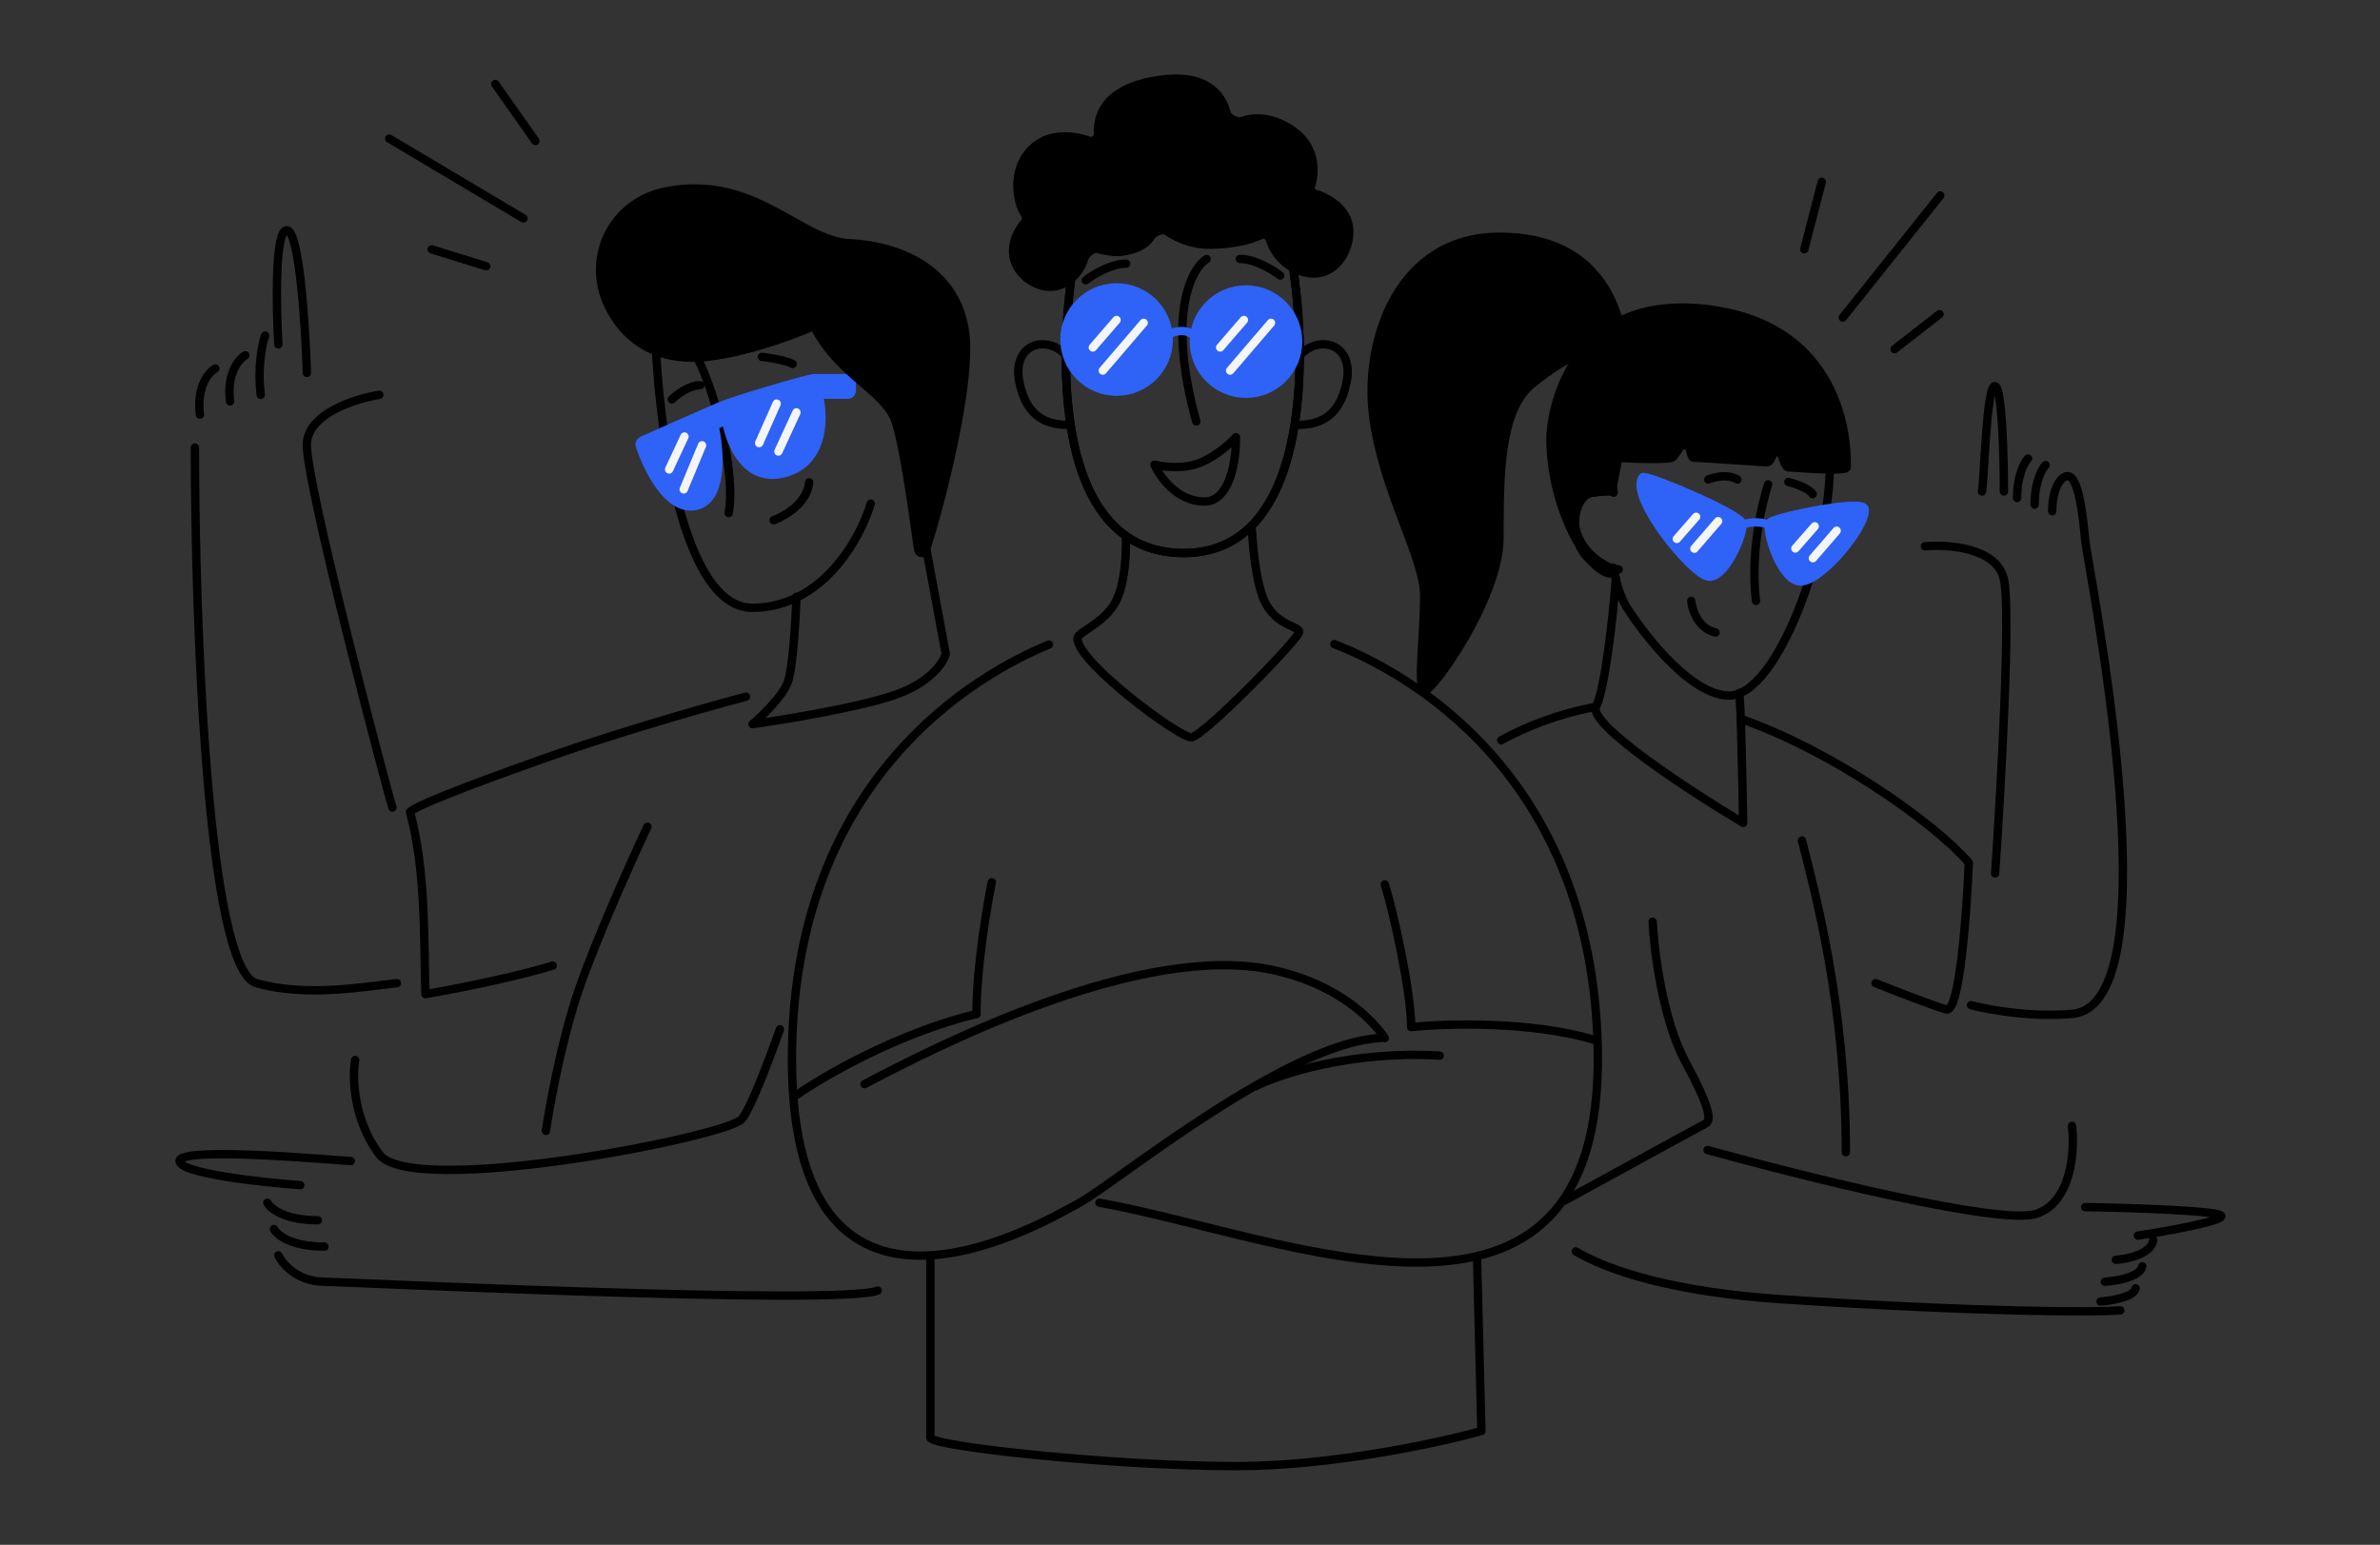 <svg width="570" height="370" viewBox="0 0 570 370" fill="none" xmlns="http://www.w3.org/2000/svg">
<rect x="0" y="0" width="570" height="370" fill="#333333" stroke="none"/>
<path d="M132.383 231.275C120.29 234.955 101.888 238.11 101.888 238.11C101.482 223.581 101.949 208.634 98.207 194.47C99.434 193.067 110.826 188.581 129.754 181.851C144.814 176.496 164.644 170.565 178.652 166.863" stroke="black" stroke-width="2" stroke-linecap="round" stroke-linejoin="round"/>
<path d="M90.845 94.57C85.237 95.447 73.915 98.987 73.494 106.138C72.969 115.076 93.474 192.367 94 193.418" stroke="black" stroke-width="2" stroke-linecap="round" stroke-linejoin="round"/>
<path d="M73.496 89.313C73.145 78.096 71.708 55.558 68.764 55.137C65.819 54.716 66.135 73.189 66.66 82.478" stroke="black" stroke-width="2" stroke-linecap="round" stroke-linejoin="round"/>
<path d="M63.505 80.374C62.804 82.302 61.612 87.84 62.453 94.57" stroke="black" stroke-width="2" stroke-linecap="round" stroke-linejoin="round"/>
<path d="M58.774 85.106C57.197 85.983 54.252 89.418 55.093 96.148" stroke="black" stroke-width="2" stroke-linecap="round" stroke-linejoin="round"/>
<path d="M51.561 88.261C49.984 89.137 47.039 92.572 47.881 99.302" stroke="black" stroke-width="2" stroke-linecap="round" stroke-linejoin="round"/>
<path d="M46.68 107.189C46.68 148.551 49.624 232.116 61.402 235.481C73.179 238.846 86.99 236.358 95.052 235.481" stroke="black" stroke-width="2" stroke-linecap="round" stroke-linejoin="round"/>
<path d="M155.049 198.017C151.16 206.298 142.382 225.834 138.388 237.73C134.394 249.626 131.63 264.761 130.748 270.842" stroke="black" stroke-width="2" stroke-linecap="round" stroke-linejoin="round"/>
<path d="M85.062 253.884C84.361 257.915 84.536 268.08 90.846 276.493C98.733 287.009 173.92 272.287 177.601 268.08C179.604 265.79 183.508 255.739 186.792 246.513" stroke="black" stroke-width="2" stroke-linecap="round" stroke-linejoin="round"/>
<path d="M84.011 278.069C81.908 278.069 43 274.389 43 278.069C43 281.014 62.279 283.152 71.918 283.853" stroke="black" stroke-width="2" stroke-linecap="round" stroke-linejoin="round"/>
<path d="M64.031 288.06C64.732 289.462 68.132 292.266 76.124 292.266" stroke="black" stroke-width="2" stroke-linecap="round" stroke-linejoin="round"/>
<path d="M65.609 294.369C66.31 295.771 69.71 298.575 77.703 298.575" stroke="black" stroke-width="2" stroke-linecap="round" stroke-linejoin="round"/>
<path d="M66.66 300.679C67.27 302.081 70.752 306.988 77.702 306.988C80.856 306.988 201.65 312.756 210.2 309.091" stroke="black" stroke-width="2" stroke-linecap="round" stroke-linejoin="round"/>
<path d="M190.746 142.943C190.571 148.376 189.905 160.083 188.643 163.448C187.381 166.813 182.509 171.51 180.23 173.438C187.767 172.387 205.048 169.548 213.881 166.603C222.714 163.659 225.974 158.716 226.5 156.613L221.242 128.221" stroke="black" stroke-width="2" stroke-linecap="round" stroke-linejoin="round"/>
<path d="M156.938 80.361C157.694 102.098 163.402 145.571 180.186 145.571C196.971 145.571 206.081 128.938 208.538 120.621" stroke="black" stroke-width="2" stroke-linecap="round" stroke-linejoin="round"/>
<path d="M167.145 86.032C171.114 93.404 176.331 113.364 174.516 122.89" stroke="black" stroke-width="2" stroke-linecap="round" stroke-linejoin="round"/>
<path d="M172.248 97.373C169.23 98.666 159.144 103.135 153.77 105.523C153.31 105.727 153.075 106.237 153.232 106.715C155.155 112.559 160.094 122.485 166.578 121.189C173.075 119.889 172.507 108.837 171.29 102.74C171.194 102.258 171.45 101.775 171.906 101.592L172.768 101.248C173.37 101.007 174.038 101.391 174.171 102.025C175.316 107.471 179.307 115.769 188.125 113.25C196.927 110.735 197.371 101.249 196.344 95.796C196.223 95.153 196.702 94.538 197.356 94.538H203.003C203.555 94.538 204.003 94.09 204.003 93.538V91.568C204.003 91.016 203.556 90.568 203.004 90.568H194.93C193.796 90.568 176.217 95.672 172.248 97.373Z" fill="#2F62F6" stroke="#2F62F6" stroke-width="2" stroke-linecap="round" stroke-linejoin="round"/>
<path d="M186.015 96.663L181.809 106.127" stroke="#F4F5F6" stroke-width="2" stroke-linecap="round" stroke-linejoin="round"/>
<path d="M190.746 98.766L186.424 108.146" stroke="#F4F5F6" stroke-width="2" stroke-linecap="round" stroke-linejoin="round"/>
<path d="M163.931 104.55L160.25 112.437" stroke="#F4F5F6" stroke-width="2" stroke-linecap="round" stroke-linejoin="round"/>
<path d="M168.137 106.652L163.742 117.219" stroke="#F4F5F6" stroke-width="2" stroke-linecap="round" stroke-linejoin="round"/>
<path d="M185.289 124.591C187.935 123.646 193.341 120.509 193.795 115.519" stroke="black" stroke-width="2" stroke-linecap="round" stroke-linejoin="round"/>
<path d="M159.773 45.772C146.068 48.365 139.934 62.519 146.164 74.124C151.105 83.327 159.773 86.599 169.413 85.465C179.899 84.231 190.915 79.805 194.051 78.474C194.545 78.265 195.118 78.475 195.373 78.947C201.144 89.639 211.446 93.577 214.209 100.208C216.136 104.832 218.472 121.488 219.826 131.148L219.893 131.622C220.037 132.65 221.403 132.777 221.722 131.79C226.034 118.44 232.452 91.858 231.22 80.362C229.519 64.484 215.343 58.814 203.435 58.247C191.527 57.68 180.753 41.803 159.773 45.772Z" fill="black" stroke="black" stroke-width="2" stroke-linecap="round" stroke-linejoin="round"/>
<path d="M160.906 95.672C162.04 94.538 164.989 92.269 167.711 92.269" stroke="black" stroke-width="2" stroke-linecap="round" stroke-linejoin="round"/>
<path d="M182.455 85.465C184.156 85.654 188.012 86.259 189.827 87.166" stroke="black" stroke-width="2" stroke-linecap="round" stroke-linejoin="round"/>
<path d="M477.825 209.191C479.227 188.861 481.611 146.307 479.928 138.736C478.246 131.164 466.608 130.323 461 130.849" stroke="black" stroke-width="2" stroke-linecap="round" stroke-linejoin="round"/>
<path d="M474.67 117.705C475.196 115.602 475.721 91.942 477.825 92.468C479.507 92.888 479.928 109.468 479.928 117.705" stroke="black" stroke-width="2" stroke-linecap="round" stroke-linejoin="round"/>
<path d="M485.711 109.818C484.835 110.695 483.082 113.814 483.082 119.283" stroke="black" stroke-width="2" stroke-linecap="round" stroke-linejoin="round"/>
<path d="M489.918 111.396C489.042 112.272 487.289 115.391 487.289 120.86" stroke="black" stroke-width="2" stroke-linecap="round" stroke-linejoin="round"/>
<path d="M491.495 122.437C491.495 116.969 493.598 114.024 495.176 114.024C497.805 114.024 498.856 123.489 499.382 129.272C499.908 135.056 521.4 240.744 496.227 242.842C483.608 243.894 472.041 240.739 472.041 240.739" stroke="black" stroke-width="2" stroke-linecap="round" stroke-linejoin="round"/>
<path d="M449.19 235.47C453.558 237.22 463.071 240.929 466.177 241.769C469.283 242.609 471.031 218.672 471.516 206.598C463.119 196.939 438.776 179.821 417 172.213M359.523 177.289C365.272 174.155 373.025 170.987 382 169.34" stroke="black" stroke-width="2" stroke-linecap="round" stroke-linejoin="round"/>
<path d="M387.001 138.5C386.3 147.964 384.362 165.025 382.259 169.232C380.156 173.438 404.868 189.562 417.487 197.098C417.311 188.16 416.922 166.841 416.501 166" stroke="black" stroke-width="2" stroke-linecap="round" stroke-linejoin="round"/>
<path d="M359.118 56.703C378.215 56.703 385.534 67.814 388.026 78.09C388.129 78.517 387.95 78.959 387.584 79.203L383.049 82.226C382.988 82.267 382.926 82.3 382.858 82.327C379.886 83.531 372.656 87.113 366.676 92.172C359.118 98.568 359.118 114.267 359.118 128.803V128.804C359.118 143.34 342.837 166.017 341.092 165.435C339.348 164.854 341.092 152.062 341.092 142.759C341.092 133.455 331.208 117.756 328.882 99.731C326.556 81.706 334.697 56.703 359.118 56.703Z" fill="black" stroke="black" stroke-width="2" stroke-linecap="round" stroke-linejoin="round"/>
<path d="M386.448 118C385.091 108.697 385.401 91.939 397.495 88.683C412.613 84.613 437.616 92.172 438.197 110.778C438.779 129.385 425.987 167.179 413.776 166.598C404.007 166.133 392.456 150.123 389.355 145.084C387.754 142.042 386.887 138.975 386.448 136" stroke="black" stroke-width="2" stroke-linecap="round" stroke-linejoin="round"/>
<path d="M423.462 116.012C421.912 120.663 419.159 132.758 420.555 143.922" stroke="black" stroke-width="2" stroke-linecap="round" stroke-linejoin="round"/>
<path d="M405.053 143.922C405.247 146.054 406.681 150.55 410.867 151.481" stroke="black" stroke-width="2" stroke-linecap="round" stroke-linejoin="round"/>
<path d="M409.123 114.849C410.48 114.267 413.775 113.453 416.101 114.849" stroke="black" stroke-width="2" stroke-linecap="round" stroke-linejoin="round"/>
<path d="M428.311 115.43C429.861 115.817 433.195 116.941 434.125 118.337" stroke="black" stroke-width="2" stroke-linecap="round" stroke-linejoin="round"/>
<path d="M446.519 121.763C445.808 119.628 426.267 123.589 424.047 125.022C423.871 125.136 423.774 125.34 423.718 125.542C423.024 128.054 426.771 139.269 431.218 139.269C436.451 139.269 447.682 125.252 446.519 121.763Z" fill="#2F62F6" stroke="#2F62F6" stroke-width="2" stroke-linecap="round" stroke-linejoin="round"/>
<path d="M439.873 127.11L434.184 133.696" stroke="#F4F5F6" stroke-width="2" stroke-linecap="round" stroke-linejoin="round"/>
<path d="M434.616 126.058L429.978 131.365" stroke="#F4F5F6" stroke-width="2" stroke-linecap="round" stroke-linejoin="round"/>
<path d="M423.669 126.107C423.844 125.055 418.411 124.53 416.834 126.107" stroke="#2F62F6" stroke-width="2" stroke-linecap="round" stroke-linejoin="round"/>
<path d="M417.264 125.314C416.706 123.081 396.321 114.418 393.662 114.243C393.497 114.232 393.37 114.332 393.286 114.474C390.366 119.446 405.112 137.533 409.124 138.106C413.194 138.688 417.846 127.64 417.264 125.314Z" fill="#2F62F6" stroke="#2F62F6" stroke-width="2" stroke-linecap="round" stroke-linejoin="round"/>
<path d="M411.483 124.826L405.794 131.412" stroke="#F4F5F6" stroke-width="2" stroke-linecap="round" stroke-linejoin="round"/>
<path d="M406.223 123.774L401.586 129.081" stroke="#F4F5F6" stroke-width="2" stroke-linecap="round" stroke-linejoin="round"/>
<path fill-rule="evenodd" clip-rule="evenodd" d="M388.56 109.693C392.914 110.011 399.536 110.048 400.401 109.616C400.842 109.395 401.563 108.38 402.302 107.167C402.886 106.209 404.595 106.603 404.776 107.71C404.955 108.803 405.228 109.616 405.634 109.616C406.527 109.616 417.134 110.33 422.955 110.73C423.383 110.759 423.784 110.528 423.976 110.144L424.599 108.899C425.052 107.993 426.442 108.164 426.74 109.132C427.197 110.618 427.767 111.941 428.311 111.941C428.55 111.941 429.284 111.991 430.297 112.059C434.201 112.322 442.266 112.865 442.266 111.941C442.266 111.909 442.267 111.853 442.269 111.775C442.335 109.031 443.061 78.67 409.704 74.147C375.398 69.495 371.328 99.731 371.328 104.964C371.328 120.202 378.968 135.44 385.192 137.329C385.826 137.522 386.348 136.926 386.266 136.267C386.266 136.262 386.265 136.257 386.264 136.251C374.722 131.381 375.288 119.098 381.247 118.03C382.163 117.866 384.787 117.555 385.998 117.67L387.422 110.553C387.528 110.02 388.018 109.653 388.56 109.693Z" fill="black"/>
<path d="M400.401 109.616L399.954 108.721H399.954L400.401 109.616ZM388.56 109.693L388.633 108.696L388.56 109.693ZM402.302 107.167L403.156 107.687V107.687L402.302 107.167ZM404.776 107.71L405.763 107.548V107.548L404.776 107.71ZM422.955 110.73L422.886 111.728H422.886L422.955 110.73ZM423.976 110.144L423.082 109.697V109.697L423.976 110.144ZM424.599 108.899L423.704 108.452V108.452L424.599 108.899ZM426.74 109.132L427.696 108.838L426.74 109.132ZM430.297 112.059L430.229 113.057L430.297 112.059ZM442.269 111.775L443.269 111.799V111.799L442.269 111.775ZM409.704 74.147L409.839 73.156L409.704 74.147ZM371.328 104.964L370.328 104.964L371.328 104.964ZM385.192 137.329L385.482 136.373H385.482L385.192 137.329ZM386.266 136.267L385.274 136.39L385.274 136.39L386.266 136.267ZM386.264 136.251L387.257 136.129C387.213 135.774 386.983 135.469 386.653 135.33L386.264 136.251ZM381.247 118.03L381.071 117.046H381.071L381.247 118.03ZM385.998 117.67L385.903 118.666C386.414 118.714 386.878 118.369 386.979 117.867L385.998 117.67ZM387.422 110.553L388.402 110.749L388.402 110.749L387.422 110.553ZM399.954 108.721C400.005 108.695 399.954 108.726 399.678 108.767C399.443 108.801 399.126 108.832 398.734 108.857C397.952 108.907 396.93 108.933 395.787 108.936C393.501 108.941 390.782 108.853 388.633 108.696L388.487 110.69C390.692 110.852 393.461 110.941 395.791 110.936C396.956 110.933 398.023 110.907 398.863 110.853C399.281 110.826 399.657 110.791 399.967 110.746C400.235 110.706 400.58 110.644 400.848 110.51L399.954 108.721ZM401.448 106.647C401.087 107.24 400.741 107.765 400.443 108.16C400.293 108.357 400.166 108.508 400.064 108.613C399.948 108.731 399.914 108.741 399.954 108.721L400.848 110.51C401.109 110.38 401.33 110.18 401.497 110.008C401.677 109.823 401.859 109.602 402.037 109.367C402.394 108.896 402.779 108.307 403.156 107.687L401.448 106.647ZM405.763 107.548C405.588 106.48 404.706 105.867 403.909 105.688C403.11 105.509 402.031 105.691 401.448 106.647L403.156 107.687C403.166 107.671 403.179 107.656 403.222 107.642C403.275 107.624 403.363 107.615 403.471 107.64C403.72 107.695 403.783 107.833 403.789 107.871L405.763 107.548ZM405.634 108.616C405.902 108.616 406.057 108.759 406.091 108.796C406.116 108.824 406.092 108.807 406.043 108.688C405.947 108.457 405.848 108.072 405.763 107.548L403.789 107.871C403.882 108.441 404.01 109.009 404.197 109.457C404.289 109.678 404.42 109.933 404.617 110.147C404.821 110.37 405.163 110.616 405.634 110.616V108.616ZM423.024 109.732C417.24 109.335 406.573 108.616 405.634 108.616V110.616C406.481 110.616 417.028 111.325 422.886 111.728L423.024 109.732ZM423.082 109.697C423.069 109.723 423.046 109.734 423.024 109.732L422.886 111.728C423.721 111.785 424.5 111.334 424.871 110.592L423.082 109.697ZM423.704 108.452L423.082 109.697L424.871 110.592L425.493 109.346L423.704 108.452ZM427.696 108.838C427.413 107.919 426.617 107.408 425.841 107.319C425.059 107.23 424.151 107.559 423.704 108.452L425.493 109.346C425.505 109.323 425.512 109.32 425.518 109.317C425.532 109.311 425.565 109.301 425.614 109.306C425.663 109.312 425.706 109.331 425.734 109.352C425.758 109.371 425.774 109.392 425.784 109.426L427.696 108.838ZM428.311 110.941C428.59 110.941 428.7 111.103 428.633 111.03C428.584 110.978 428.496 110.856 428.381 110.634C428.155 110.197 427.919 109.562 427.696 108.838L425.784 109.426C426.019 110.188 426.296 110.958 426.605 111.554C426.758 111.848 426.943 112.15 427.168 112.393C427.375 112.615 427.76 112.941 428.311 112.941V110.941ZM430.364 111.061C429.38 110.995 428.595 110.941 428.311 110.941V112.941C428.506 112.941 429.187 112.986 430.229 113.057L430.364 111.061ZM441.266 111.941C441.266 111.583 441.476 111.374 441.56 111.308C441.634 111.251 441.673 111.249 441.607 111.27C441.485 111.309 441.243 111.355 440.853 111.39C440.095 111.46 439.011 111.472 437.767 111.445C435.29 111.393 432.321 111.193 430.364 111.061L430.229 113.057C432.177 113.188 435.193 113.391 437.724 113.445C438.984 113.472 440.16 113.462 441.036 113.382C441.464 113.343 441.882 113.282 442.216 113.175C442.379 113.123 442.594 113.038 442.788 112.887C442.993 112.728 443.266 112.415 443.266 111.941H441.266ZM441.269 111.751C441.268 111.822 441.266 111.894 441.266 111.941H443.266C443.266 111.925 443.267 111.885 443.269 111.799L441.269 111.751ZM409.57 75.138C425.885 77.35 433.767 85.836 437.615 94.052C441.493 102.334 441.301 110.418 441.269 111.751L443.269 111.799C443.302 110.389 443.507 101.919 439.426 93.204C435.314 84.422 426.88 75.466 409.839 73.156L409.57 75.138ZM372.328 104.964C372.328 102.481 373.318 93.833 378.473 86.419C381.037 82.731 384.624 79.358 389.634 77.181C394.644 75.003 401.142 73.995 409.57 75.138L409.839 73.156C401.113 71.973 394.238 72.999 388.837 75.347C383.435 77.694 379.572 81.334 376.83 85.278C371.373 93.127 370.328 102.214 370.328 104.964L372.328 104.964ZM385.482 136.373C384.201 135.984 382.711 134.852 381.172 132.982C379.65 131.134 378.155 128.657 376.837 125.741C374.202 119.907 372.328 112.428 372.328 104.964L370.328 104.964C370.328 112.738 372.274 120.497 375.015 126.564C376.386 129.599 377.967 132.237 379.628 134.254C381.271 136.249 383.07 137.731 384.901 138.286L385.482 136.373ZM385.274 136.39C385.279 136.43 385.26 136.441 385.277 136.424C385.288 136.413 385.316 136.39 385.364 136.376C385.416 136.361 385.461 136.366 385.482 136.373L384.901 138.286C385.613 138.502 386.284 138.262 386.718 137.811C387.134 137.379 387.335 136.762 387.259 136.144L385.274 136.39ZM385.272 136.374C385.272 136.379 385.273 136.384 385.274 136.39L387.259 136.145C387.258 136.139 387.257 136.134 387.257 136.129L385.272 136.374ZM386.653 135.33C381.183 133.022 378.685 129.015 378.182 125.571C377.661 122 379.224 119.409 381.423 119.015L381.071 117.046C377.311 117.72 375.611 121.804 376.203 125.859C376.813 130.041 379.803 134.611 385.876 137.173L386.653 135.33ZM381.423 119.015C381.845 118.939 382.7 118.824 383.602 118.742C384.524 118.658 385.4 118.618 385.903 118.666L386.093 116.675C385.385 116.608 384.344 116.666 383.421 116.75C382.48 116.835 381.565 116.957 381.071 117.046L381.423 119.015ZM386.441 110.356L385.017 117.474L386.979 117.867L388.402 110.749L386.441 110.356ZM388.633 108.696C387.597 108.62 386.648 109.321 386.441 110.356L388.402 110.749C388.408 110.719 388.439 110.687 388.487 110.69L388.633 108.696Z" fill="black"/>
<path d="M387.661 136.393C374.771 136.393 375.23 119.109 381.248 118.03C382.305 117.841 385.634 117.456 386.446 117.756" stroke="black" stroke-width="2" stroke-linecap="round" stroke-linejoin="round"/>
<path d="M431.557 201.305C434.711 213.748 442.072 240.728 442.072 275.956" stroke="black" stroke-width="2" stroke-linecap="round" stroke-linejoin="round"/>
<path d="M395.803 220.759C396.153 227.769 398.222 244.314 403.69 254.409C410.525 267.028 409.473 268.605 408.422 269.131C407.581 269.552 385.638 281.575 374.771 287.534" stroke="black" stroke-width="2" stroke-linecap="round" stroke-linejoin="round"/>
<path d="M408.947 275.441C431.731 281.75 479.403 293.633 487.815 290.689C496.228 287.744 496.929 275.441 496.228 269.657" stroke="black" stroke-width="2" stroke-linecap="round" stroke-linejoin="round"/>
<path d="M507.795 313.823C503.063 314.349 474.671 314.349 426.824 311.194C400.427 309.454 385.183 304.279 377.4 299.74" stroke="black" stroke-width="2" stroke-linecap="round" stroke-linejoin="round"/>
<path d="M499.383 289.111C510.074 289.287 531.561 289.953 531.982 291.214C532.402 292.476 518.837 294.895 512.002 295.947" stroke="black" stroke-width="2" stroke-linecap="round" stroke-linejoin="round"/>
<path d="M506.744 301.73C509.548 301.555 515.262 300.363 515.683 296.998" stroke="black" stroke-width="2" stroke-linecap="round" stroke-linejoin="round"/>
<path d="M504.115 306.988C506.919 306.813 512.633 305.831 513.054 303.308" stroke="black" stroke-width="2" stroke-linecap="round" stroke-linejoin="round"/>
<path d="M503.062 311.72C505.691 311.545 511.054 310.669 511.475 308.565" stroke="black" stroke-width="2" stroke-linecap="round" stroke-linejoin="round"/>
<path d="M222.82 301.204C222.82 314.875 222.82 342.636 222.82 344.319C222.82 346.422 266.986 351.154 295.905 351.154C319.039 351.154 344.803 345.545 354.793 342.741L353.741 301.204" stroke="black" stroke-width="2" stroke-linecap="round" stroke-linejoin="round"/>
<path d="M190.746 262.296C197.231 257.739 214.932 247.469 233.861 242.842" stroke="black" stroke-width="2" stroke-linecap="round" stroke-linejoin="round"/>
<path d="M330.606 248.626C307.997 249.677 266.46 283.853 258.573 288.06C250.687 292.266 188.118 330.123 189.695 250.729C190.978 186.183 233.615 161.601 251.212 154.382" stroke="black" stroke-width="2" stroke-linecap="round" stroke-linejoin="round"/>
<path d="M263.305 288.059C307.471 295.946 384.237 330.648 382.66 251.254C381.337 184.686 336.028 160.626 319.565 154.279" stroke="black" stroke-width="2" stroke-linecap="round" stroke-linejoin="round"/>
<path d="M207.045 259.667C225.272 250.028 273.715 225.596 304.841 232.326C324.295 236.532 331.656 248.626 331.656 248.626" stroke="black" stroke-width="2" stroke-linecap="round" stroke-linejoin="round"/>
<path d="M300.637 260.193C306.596 257.214 323.771 251.571 344.803 252.832" stroke="black" stroke-width="2" stroke-linecap="round" stroke-linejoin="round"/>
<path d="M237.542 211.295C236.315 217.254 233.861 231.906 233.861 242.842" stroke="black" stroke-width="2" stroke-linecap="round" stroke-linejoin="round"/>
<path d="M331.656 211.82C333.759 218.48 337.966 237.584 337.966 245.996C346.378 245.12 366.989 244.524 382.132 249.151" stroke="black" stroke-width="2" stroke-linecap="round" stroke-linejoin="round"/>
<path d="M269.657 129C269.755 134.772 269.029 141.006 266.985 144.509C264.041 149.557 258.047 151.355 258.047 152.932C258.047 158.716 282.864 177.013 285.388 176.593C288.542 176.067 311.151 152.932 311.151 151.355C311.151 149.778 304.729 149.954 302.213 142.406C300.779 138.105 300.127 132.031 299.831 127" stroke="black" stroke-width="2" stroke-linecap="round" stroke-linejoin="round"/>
<path d="M268.563 78.797L263.305 89.838" stroke="#F4F5F6" stroke-width="2" stroke-linecap="round" stroke-linejoin="round"/>
<path d="M273.82 79.849L268.562 90.89" stroke="#F4F5F6" stroke-width="2" stroke-linecap="round" stroke-linejoin="round"/>
<path d="M298.008 78.797L292.75 89.838" stroke="#F4F5F6" stroke-width="2" stroke-linecap="round" stroke-linejoin="round"/>
<path d="M303.266 79.849L298.008 90.89" stroke="#F4F5F6" stroke-width="2" stroke-linecap="round" stroke-linejoin="round"/>
<path d="M282.181 132.425C250.837 131.062 253.222 80.752 258.332 55.767C263.144 50.996 275.877 41.455 288.312 41.455C300.746 41.455 307.576 55.539 309.437 62.581C313.412 86.43 313.526 133.787 282.181 132.425Z" stroke="black" stroke-width="2" stroke-linecap="round" stroke-linejoin="round"/>
<path d="M287.506 110.799C283.551 112.449 278.516 111.812 276.492 111.287C277.742 114.178 281.848 119.995 288.271 120.132C294.694 120.269 296.093 109.911 295.99 104.715C294.81 106.055 291.461 109.148 287.506 110.799Z" stroke="black" stroke-width="2" stroke-linecap="round" stroke-linejoin="round"/>
<path d="M288.984 62.033C285.223 64.401 279.461 75.501 286.501 100.959" stroke="black" stroke-width="2" stroke-linecap="round" stroke-linejoin="round"/>
<path d="M260.035 67.124C261.739 65.799 266.054 63.149 269.688 63.149" stroke="black" stroke-width="2" stroke-linecap="round" stroke-linejoin="round"/>
<path d="M306.6 65.989C304.896 64.664 300.581 62.014 296.946 62.014" stroke="black" stroke-width="2" stroke-linecap="round" stroke-linejoin="round"/>
<path d="M254.926 84.726C250.384 80.184 242.32 82.455 244.137 91.54C245.954 100.626 251.519 101.761 256.062 101.761" stroke="black" stroke-width="2" stroke-linecap="round" stroke-linejoin="round"/>
<path d="M311.71 84.726C316.253 80.184 324.317 82.455 322.5 91.54C320.682 100.626 315.118 101.761 310.575 101.761" stroke="black" stroke-width="2" stroke-linecap="round" stroke-linejoin="round"/>
<path d="M275.763 56.523C274.749 58.199 272.626 59.801 268.554 60.31C267.049 60.498 264.72 60.096 262.729 59.601C261.717 59.349 259.95 60.907 259.674 61.913C258.475 66.286 252.83 71.798 245.841 66.556C240.597 62.119 242.726 56.309 245.389 53.34C245.862 52.812 245.847 51.917 245.45 51.33C243.474 48.402 242.339 41.271 246.409 36.461C250.776 31.3 257.364 32.523 260.932 33.726C261.85 34.035 263.025 33.056 262.968 32.089C262.745 28.324 264.126 21.66 275.936 19.426C288.561 17.037 292.686 22.509 293.796 27.225C294.048 28.296 296.422 29.379 297.456 29.001C300.218 27.989 304.289 27.919 308.871 30.783C315.259 34.775 315.097 40.961 313.936 44.714C313.719 45.413 314.175 46.2 314.88 46.394C317.39 47.086 321.011 49.012 322.499 52.36C324.77 57.471 320.795 66.556 313.413 65.421C308.477 64.661 305.18 60.939 304.121 57.306C303.875 56.462 302.735 55.941 301.942 56.319C299.143 57.656 294.603 58.606 289.564 58.606C285.401 58.606 281.821 56.984 279.367 55.332C278.479 54.734 276.317 55.606 275.763 56.523Z" fill="black" stroke="black" stroke-width="2" stroke-linecap="round" stroke-linejoin="round"/>
<path d="M258.332 55.768C253.222 80.752 250.837 131.062 282.181 132.425C313.526 133.788 313.412 86.431 309.437 62.582" stroke="black" stroke-width="2" stroke-linecap="round" stroke-linejoin="round"/>
<circle cx="267.418" cy="81.32" r="12.492" fill="#2F62F6" stroke="#2F62F6" stroke-width="2" stroke-linecap="round" stroke-linejoin="round"/>
<path d="M267.416 76.634L261.727 83.221" stroke="#F4F5F6" stroke-width="2" stroke-linecap="round" stroke-linejoin="round"/>
<path d="M273.907 77.322L264.113 88.757" stroke="#F4F5F6" stroke-width="2" stroke-linecap="round" stroke-linejoin="round"/>
<path d="M280.479 79.785C281.425 79.406 283.658 78.876 285.021 79.785" stroke="#2F62F6" stroke-width="2" stroke-linecap="round" stroke-linejoin="round"/>
<circle cx="298.406" cy="81.815" r="12.492" fill="#2F62F6" stroke="#2F62F6" stroke-width="2" stroke-linecap="round" stroke-linejoin="round"/>
<path d="M297.912 76.634L292.223 83.221" stroke="#F4F5F6" stroke-width="2" stroke-linecap="round" stroke-linejoin="round"/>
<path d="M304.401 77.322L294.607 88.757" stroke="#F4F5F6" stroke-width="2" stroke-linecap="round" stroke-linejoin="round"/>
<path d="M116.426 63.765L103.396 59.725" stroke="black" stroke-width="2" stroke-linecap="round" stroke-linejoin="round"/>
<path d="M453.74 83.619L464.508 75.244" stroke="black" stroke-width="2" stroke-linecap="round" stroke-linejoin="round"/>
<path d="M93.209 33.193L125.366 52.319" stroke="black" stroke-width="2" stroke-linecap="round" stroke-linejoin="round"/>
<path d="M464.684 46.823L441.337 76.059" stroke="black" stroke-width="2" stroke-linecap="round" stroke-linejoin="round"/>
<path d="M128.224 33.761L118.61 20.123" stroke="black" stroke-width="2" stroke-linecap="round" stroke-linejoin="round"/>
<path d="M432.119 59.701L436.307 43.549" stroke="black" stroke-width="2" stroke-linecap="round" stroke-linejoin="round"/>
</svg>
